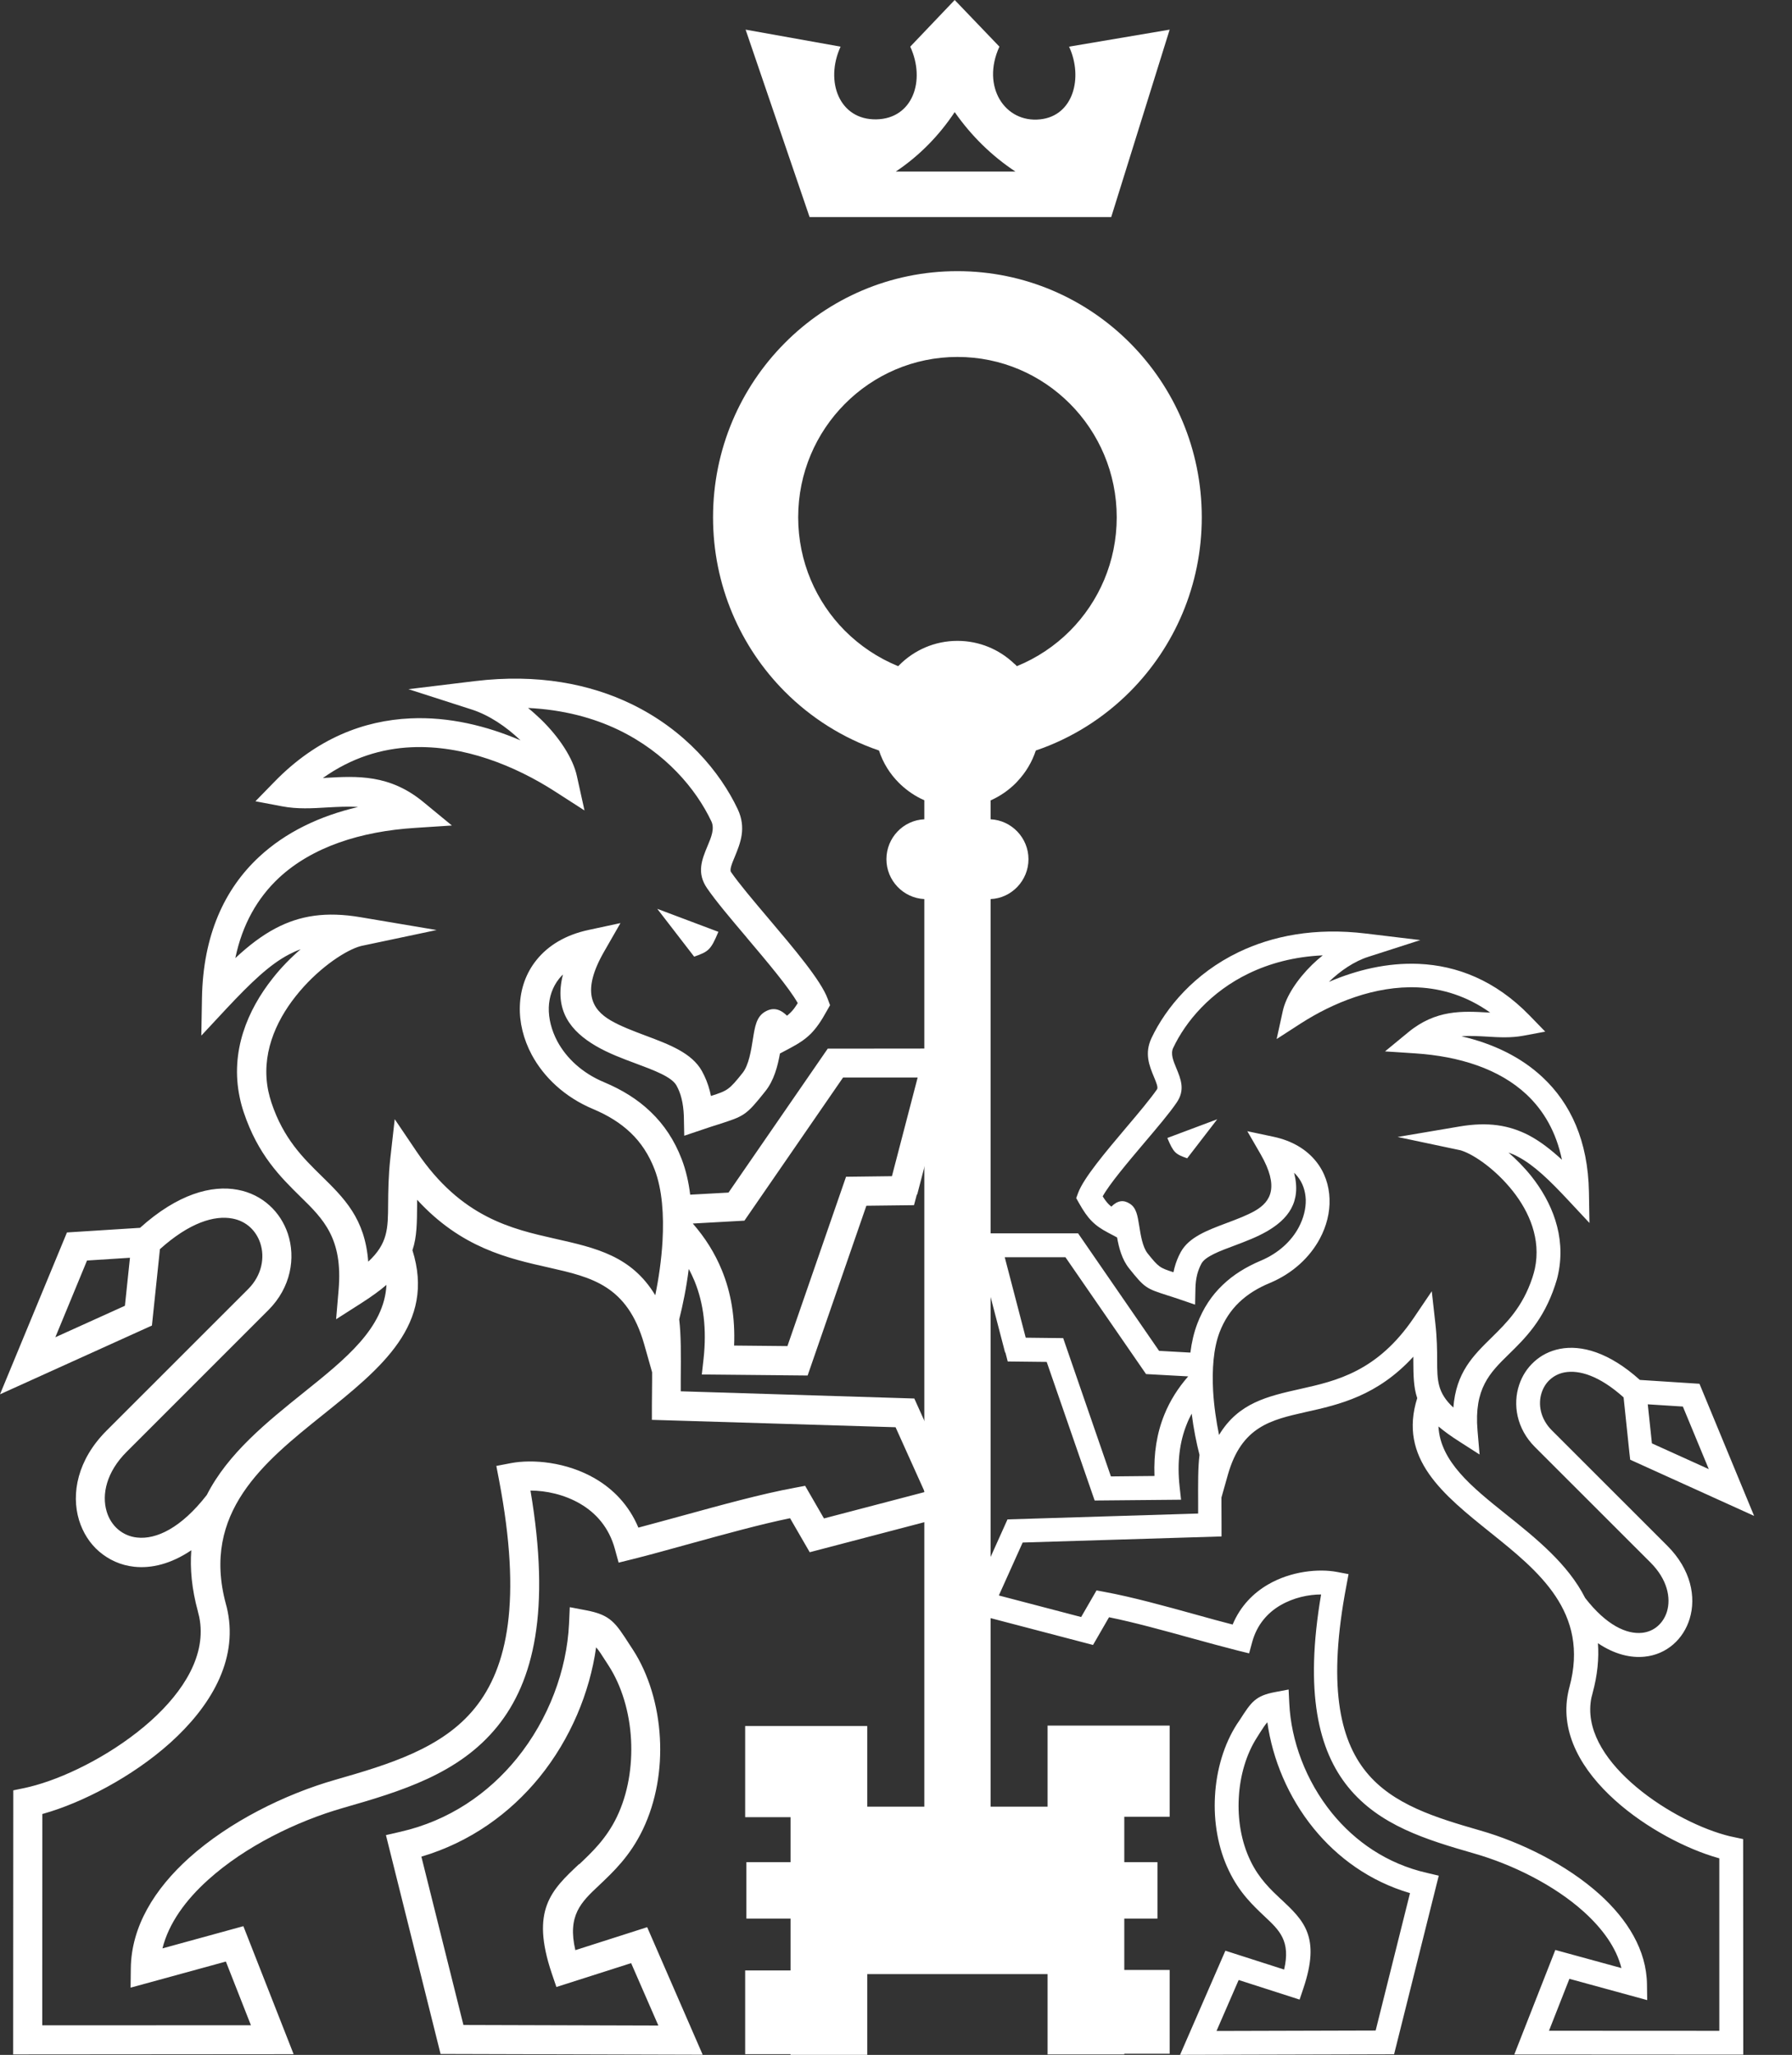 <?xml version="1.0" encoding="UTF-8"?> <svg xmlns="http://www.w3.org/2000/svg" width="41" height="47" viewBox="0 0 41 47" fill="none"><rect x="0" y="0" width="41" height="47" fill="#333333" stroke="none"/> <path d="M23.265 15.235L23.245 15.215C23.232 15.202 23.22 15.189 23.204 15.179C22.866 14.856 22.409 14.658 21.906 14.658C21.384 14.658 20.912 14.871 20.57 15.217L20.55 15.237C20.09 15.05 19.676 14.772 19.33 14.426C18.672 13.764 18.262 12.846 18.262 11.832C18.262 10.818 18.669 9.903 19.33 9.238C19.988 8.576 20.899 8.164 21.906 8.164C22.913 8.164 23.822 8.573 24.483 9.238C25.141 9.9 25.55 10.818 25.55 11.832C25.55 12.846 25.143 13.761 24.483 14.426C24.139 14.772 23.724 15.05 23.265 15.237V15.235ZM23.971 41.323H22.665V20.564C23.144 20.544 23.531 20.14 23.531 19.652C23.531 19.164 23.144 18.762 22.665 18.739V18.307C22.883 18.21 23.079 18.074 23.245 17.907C23.257 17.895 23.27 17.882 23.28 17.869C23.468 17.669 23.611 17.432 23.699 17.166C24.523 16.886 25.259 16.418 25.859 15.814C26.871 14.795 27.496 13.387 27.496 11.832C27.496 10.277 26.871 8.869 25.859 7.85C24.847 6.831 23.448 6.202 21.904 6.202C20.359 6.202 18.96 6.831 17.951 7.85C16.939 8.869 16.314 10.277 16.314 11.832C16.314 13.387 16.939 14.795 17.951 15.814C18.551 16.418 19.289 16.886 20.111 17.166C20.203 17.45 20.362 17.702 20.568 17.907C20.58 17.92 20.593 17.932 20.605 17.943C20.764 18.092 20.947 18.216 21.148 18.304V18.739C20.668 18.759 20.281 19.161 20.281 19.652C20.281 20.14 20.668 20.541 21.148 20.564V41.323H19.842V39.478H18.91H18.087H17.049V41.563H18.087V42.592H17.077V43.882H18.087V45.068H17.049V46.984H18.087V46.999H19.842V45.153H23.968V46.989H25.723V46.974H26.761V45.057H25.723V43.882H26.482V42.592H25.723V41.553H26.761V39.468H25.723H23.968V41.321L23.971 41.323ZM18.521 4.965H25.424L26.761 0.678L24.46 1.067C24.787 1.777 24.556 2.652 23.797 2.73C22.991 2.816 22.446 1.98 22.866 1.067L21.843 0L20.826 1.067C21.183 1.843 20.882 2.713 20.053 2.73C19.204 2.748 18.867 1.863 19.232 1.067L17.059 0.678L18.523 4.965H18.521ZM20.495 3.924C21.037 3.562 21.489 3.097 21.843 2.564C22.225 3.112 22.697 3.57 23.232 3.924H20.495Z" fill="white"></path> <path fill-rule="evenodd" clip-rule="evenodd" d="M27.162 26.493L27.85 25.6L26.708 26.028C26.851 26.366 26.891 26.397 27.162 26.493ZM22.996 30.935L22.285 28.209H24.666L26.519 30.897L27.235 30.937C27.265 30.702 27.316 30.48 27.393 30.277C27.529 29.921 27.722 29.63 27.971 29.393C28.215 29.157 28.508 28.978 28.842 28.836C29.252 28.665 29.548 28.384 29.714 28.073C29.824 27.866 29.88 27.646 29.875 27.438C29.867 27.241 29.807 27.056 29.684 26.905C29.661 26.877 29.636 26.849 29.608 26.824C29.782 27.499 29.463 27.886 28.991 28.161C28.759 28.295 28.503 28.391 28.255 28.485C27.906 28.614 27.577 28.738 27.489 28.9C27.451 28.97 27.419 29.049 27.393 29.142C27.368 29.241 27.353 29.347 27.351 29.468L27.343 29.84L26.994 29.721C26.869 29.678 26.783 29.651 26.71 29.628C26.223 29.471 26.193 29.461 25.831 29.008C25.668 28.803 25.6 28.538 25.558 28.303L25.367 28.202C25.203 28.116 25.088 28.04 24.98 27.931C24.877 27.828 24.789 27.699 24.684 27.512L24.623 27.403L24.666 27.287C24.792 26.943 25.299 26.344 25.771 25.785C26.055 25.451 26.323 25.13 26.472 24.915C26.502 24.872 26.454 24.758 26.404 24.637C26.296 24.377 26.18 24.096 26.346 23.742C26.678 23.042 27.331 22.263 28.338 21.778C29.106 21.409 30.075 21.209 31.258 21.353L32.496 21.502L31.308 21.884C30.989 21.985 30.668 22.202 30.404 22.458C31.035 22.187 31.74 22.015 32.461 22.046C33.328 22.084 34.209 22.417 34.998 23.229L35.354 23.596L34.855 23.689C34.573 23.742 34.294 23.727 34.013 23.709C33.825 23.699 33.631 23.686 33.438 23.702C34.156 23.869 34.794 24.172 35.291 24.637C35.934 25.236 36.334 26.096 36.354 27.266L36.366 27.972L35.887 27.459C35.45 26.991 35.096 26.649 34.731 26.457C34.661 26.419 34.588 26.387 34.513 26.361C34.694 26.518 34.874 26.7 35.038 26.905C35.502 27.491 35.831 28.265 35.653 29.127C35.636 29.216 35.61 29.307 35.578 29.4C35.312 30.199 34.895 30.609 34.515 30.98C34.089 31.397 33.722 31.759 33.805 32.72L33.852 33.268L33.39 32.972C33.197 32.849 33.039 32.735 32.911 32.626C32.953 33.43 33.677 34.012 34.448 34.629C35.146 35.187 35.874 35.771 36.268 36.55C36.751 37.172 37.215 37.384 37.572 37.346C37.71 37.331 37.833 37.276 37.928 37.192C38.026 37.106 38.099 36.992 38.139 36.861C38.235 36.542 38.144 36.12 37.765 35.741L35.118 33.096C34.699 32.677 34.606 32.123 34.759 31.671C34.827 31.468 34.942 31.289 35.101 31.145C35.259 31 35.457 30.897 35.693 30.851C36.178 30.758 36.813 30.927 37.519 31.562L38.883 31.65L40.133 34.672L37.298 33.387L37.28 33.23L37.147 31.961C36.595 31.466 36.13 31.327 35.794 31.39C35.663 31.415 35.553 31.473 35.465 31.552C35.377 31.63 35.312 31.734 35.274 31.848C35.183 32.118 35.244 32.452 35.502 32.712L38.149 35.357C38.689 35.898 38.81 36.527 38.659 37.023C38.589 37.255 38.458 37.46 38.282 37.612C38.104 37.766 37.881 37.867 37.627 37.892C37.308 37.925 36.939 37.839 36.56 37.584C36.585 37.928 36.552 38.307 36.437 38.727V38.729C36.426 38.767 36.419 38.8 36.411 38.828C36.268 39.531 36.698 40.213 37.316 40.767C37.966 41.351 38.817 41.788 39.46 41.968C39.535 41.991 39.606 42.006 39.666 42.018L39.882 42.064L39.885 46.994L34.646 46.991L35.585 44.6L37.097 45.014C36.981 44.547 36.663 44.112 36.241 43.73C35.555 43.111 34.593 42.64 33.724 42.392C32.637 42.079 31.56 41.755 30.844 40.873C30.163 40.031 29.844 38.712 30.226 36.469C29.942 36.469 29.598 36.54 29.294 36.717C29.008 36.884 28.759 37.154 28.649 37.559L28.579 37.816L28.323 37.753C28.006 37.672 27.632 37.571 27.248 37.465C26.607 37.288 25.937 37.104 25.374 36.99L25.008 37.624L22.102 36.863L23.051 34.752L27.413 34.618V34.408C27.411 33.928 27.408 33.572 27.444 33.276C27.373 33 27.308 32.677 27.265 32.333C27.225 32.409 27.187 32.485 27.157 32.563C26.986 32.98 26.929 33.455 26.989 34.004L27.022 34.302L25.045 34.32L23.948 31.15L23.056 31.14L23.004 30.937L22.996 30.935ZM37.7 32.118L37.795 33.013L39.096 33.602L38.503 32.171L37.702 32.12L37.7 32.118ZM32.423 31.971C32.341 31.724 32.338 31.458 32.336 31.122V31.031C31.512 31.928 30.643 32.126 29.872 32.297C29.078 32.477 28.408 32.626 28.094 33.728L27.946 34.252V34.398L27.948 34.876V35.142L23.398 35.281L22.853 36.492L24.736 36.985L25.088 36.376L25.274 36.411C25.897 36.525 26.655 36.734 27.378 36.934C27.66 37.013 27.933 37.088 28.202 37.157C28.38 36.732 28.677 36.436 29.011 36.242C29.543 35.931 30.178 35.877 30.585 35.953L30.854 36.004L30.804 36.272C30.377 38.512 30.64 39.768 31.256 40.527C31.866 41.28 32.858 41.576 33.865 41.867C34.802 42.135 35.841 42.648 36.595 43.325C37.235 43.902 37.672 44.602 37.682 45.386L37.687 45.747L35.907 45.26L35.44 46.448L39.337 46.45V42.504L39.309 42.496C38.601 42.297 37.665 41.819 36.951 41.176C36.203 40.504 35.688 39.65 35.877 38.719C35.887 38.671 35.897 38.626 35.909 38.583C36.371 36.873 35.194 35.931 34.106 35.058C33.009 34.178 31.989 33.359 32.426 31.976L32.423 31.971ZM26.183 26.136C25.799 26.591 25.387 27.077 25.229 27.363C25.276 27.438 25.319 27.497 25.364 27.542C25.384 27.562 25.404 27.58 25.427 27.598C25.573 27.453 25.708 27.441 25.846 27.529C26 27.623 26.027 27.805 26.065 28.04C26.098 28.247 26.14 28.52 26.256 28.667C26.509 28.983 26.535 28.998 26.848 29.099L26.869 29.008C26.904 28.872 26.954 28.748 27.017 28.634C27.205 28.295 27.624 28.139 28.069 27.972C28.297 27.886 28.536 27.797 28.722 27.689C29.078 27.481 29.269 27.145 28.845 26.404L28.538 25.873L29.136 26C29.573 26.093 29.895 26.296 30.108 26.561C30.309 26.809 30.409 27.11 30.419 27.423C30.43 27.727 30.352 28.043 30.196 28.333C29.973 28.748 29.586 29.122 29.053 29.345C28.777 29.458 28.541 29.605 28.348 29.79C28.159 29.972 28.009 30.197 27.903 30.472C27.76 30.849 27.73 31.329 27.755 31.809C27.775 32.161 27.828 32.512 27.891 32.821C28.335 32.085 29.001 31.936 29.756 31.767C30.573 31.584 31.512 31.372 32.346 30.143L32.758 29.534L32.84 30.267C32.878 30.604 32.881 30.884 32.881 31.122C32.883 31.574 32.886 31.855 33.252 32.194C33.315 31.39 33.699 31.013 34.134 30.586C34.468 30.257 34.837 29.896 35.06 29.223C35.083 29.152 35.103 29.082 35.118 29.013C35.259 28.341 34.99 27.719 34.611 27.241C34.222 26.751 33.734 26.414 33.443 26.318C33.423 26.311 33.403 26.306 33.385 26.303L31.977 26.005L33.395 25.765C34.041 25.656 34.526 25.732 34.983 25.969C35.241 26.106 35.482 26.293 35.736 26.526C35.605 25.891 35.319 25.401 34.925 25.032C34.3 24.448 33.39 24.159 32.378 24.093L31.688 24.048L32.223 23.608C32.853 23.09 33.463 23.125 34.043 23.158L34.096 23.161C33.559 22.779 32.994 22.61 32.439 22.584C31.459 22.541 30.497 22.936 29.762 23.408L29.209 23.765L29.35 23.123C29.422 22.791 29.681 22.397 30.025 22.061C30.101 21.988 30.181 21.917 30.264 21.851C29.606 21.881 29.046 22.036 28.574 22.263C27.697 22.685 27.127 23.363 26.841 23.97C26.778 24.104 26.846 24.268 26.909 24.42C27.019 24.685 27.12 24.93 26.921 25.219C26.758 25.459 26.479 25.787 26.185 26.134L26.183 26.136ZM25.56 27.992C25.522 27.967 25.532 27.974 25.56 27.992V27.992ZM29.38 45.047C29.533 44.395 29.272 44.15 28.94 43.839C28.669 43.583 28.358 43.293 28.117 42.789C27.866 42.269 27.765 41.664 27.798 41.083C27.83 40.479 28.006 39.89 28.302 39.432L28.365 39.339C28.629 38.929 28.719 38.787 29.176 38.701L29.483 38.643L29.498 38.957C29.538 39.814 29.875 40.729 30.475 41.47C31.002 42.117 31.73 42.628 32.647 42.837L32.918 42.901L31.896 46.986L26.999 46.999L28.036 44.617L29.377 45.047H29.38ZM29.309 43.439C29.829 43.927 30.221 44.296 29.819 45.482L29.734 45.735L28.34 45.287L27.833 46.453L31.474 46.443L32.26 43.3C31.341 43.03 30.6 42.489 30.055 41.819C29.473 41.103 29.114 40.236 28.996 39.392C28.943 39.45 28.893 39.531 28.822 39.639L28.762 39.735C28.518 40.112 28.37 40.605 28.343 41.118C28.315 41.614 28.398 42.122 28.609 42.559C28.805 42.969 29.076 43.222 29.312 43.444L29.309 43.439ZM22.988 28.756L23.468 30.596L24.325 30.606L25.417 33.769L26.414 33.759C26.394 33.24 26.469 32.773 26.642 32.351C26.77 32.035 26.954 31.746 27.185 31.481L26.221 31.428L24.377 28.756H22.986H22.988Z" fill="white"></path> <path fill-rule="evenodd" clip-rule="evenodd" d="M15.882 21.881L15.038 20.787L16.436 21.313C16.263 21.727 16.213 21.765 15.882 21.881V21.881ZM20.985 27.322L21.856 23.982L18.938 23.985L16.668 27.277L15.791 27.325C15.756 27.037 15.693 26.764 15.598 26.516C15.432 26.081 15.193 25.724 14.89 25.434C14.591 25.145 14.232 24.925 13.822 24.753C13.32 24.544 12.958 24.2 12.752 23.818C12.617 23.563 12.549 23.295 12.556 23.042C12.564 22.802 12.642 22.574 12.79 22.387C12.818 22.352 12.848 22.319 12.88 22.289C12.67 23.115 13.059 23.588 13.639 23.927C13.923 24.091 14.237 24.21 14.538 24.321C14.965 24.48 15.367 24.63 15.477 24.827C15.525 24.913 15.565 25.011 15.593 25.125C15.623 25.244 15.64 25.378 15.646 25.522L15.655 25.977L16.082 25.833C16.236 25.78 16.341 25.747 16.431 25.719C17.029 25.527 17.067 25.517 17.509 24.961C17.71 24.711 17.793 24.384 17.845 24.096L18.079 23.972C18.277 23.866 18.421 23.773 18.554 23.641C18.679 23.512 18.787 23.358 18.915 23.125L18.991 22.991L18.938 22.847C18.785 22.425 18.162 21.692 17.584 21.009C17.238 20.6 16.906 20.208 16.725 19.945C16.69 19.892 16.745 19.753 16.808 19.604C16.939 19.285 17.082 18.941 16.878 18.506C16.472 17.649 15.673 16.694 14.44 16.1C13.501 15.647 12.31 15.404 10.861 15.579L9.345 15.763L10.801 16.231C11.19 16.357 11.587 16.623 11.909 16.934C11.138 16.603 10.271 16.39 9.39 16.431C8.328 16.479 7.248 16.886 6.281 17.879L5.844 18.327L6.457 18.443C6.803 18.509 7.142 18.489 7.489 18.468C7.72 18.456 7.956 18.441 8.192 18.458C7.313 18.663 6.532 19.035 5.922 19.604C5.136 20.337 4.646 21.391 4.621 22.825L4.606 23.687L5.193 23.057C5.731 22.486 6.16 22.066 6.61 21.831C6.698 21.785 6.786 21.745 6.878 21.712C6.655 21.904 6.434 22.127 6.236 22.38C5.666 23.1 5.261 24.048 5.485 25.102C5.507 25.211 5.537 25.322 5.575 25.436C5.902 26.415 6.414 26.918 6.876 27.373C7.398 27.883 7.848 28.326 7.747 29.502L7.69 30.174L8.257 29.812C8.493 29.661 8.687 29.522 8.842 29.388C8.792 30.374 7.903 31.084 6.961 31.84C6.108 32.525 5.216 33.241 4.731 34.194C4.139 34.955 3.571 35.215 3.137 35.167C2.968 35.15 2.818 35.081 2.7 34.98C2.579 34.876 2.489 34.735 2.441 34.573C2.323 34.181 2.436 33.665 2.901 33.203L6.143 29.962C6.655 29.448 6.77 28.771 6.585 28.215C6.502 27.969 6.359 27.744 6.165 27.57C5.972 27.395 5.728 27.267 5.439 27.213C4.844 27.1 4.066 27.307 3.204 28.083L1.532 28.189L0 31.891L3.476 30.318L3.496 30.126L3.659 28.571C4.335 27.964 4.905 27.792 5.319 27.871C5.48 27.901 5.615 27.972 5.721 28.068C5.829 28.167 5.907 28.291 5.954 28.43C6.065 28.761 5.992 29.17 5.676 29.486L2.433 32.727C1.773 33.39 1.625 34.161 1.808 34.768C1.896 35.053 2.054 35.304 2.27 35.488C2.489 35.675 2.76 35.802 3.071 35.835C3.463 35.878 3.913 35.771 4.377 35.458C4.345 35.88 4.387 36.343 4.528 36.858V36.861C4.54 36.907 4.55 36.947 4.558 36.982C4.734 37.842 4.206 38.681 3.451 39.359C2.652 40.074 1.61 40.608 0.824 40.83C0.731 40.856 0.645 40.878 0.57 40.894L0.304 40.949L0.301 46.989L6.718 46.984L5.568 44.056L3.717 44.564C3.86 43.99 4.247 43.457 4.766 42.992C5.608 42.233 6.783 41.657 7.85 41.351C9.184 40.969 10.502 40.572 11.379 39.488C12.213 38.456 12.602 36.841 12.137 34.093C12.484 34.093 12.908 34.179 13.277 34.396C13.629 34.601 13.933 34.932 14.068 35.428L14.154 35.741L14.468 35.663C14.857 35.567 15.314 35.438 15.784 35.309C16.567 35.094 17.388 34.866 18.076 34.725L18.526 35.503L22.084 34.571L20.919 31.987L15.575 31.822V31.564C15.58 30.975 15.583 30.541 15.54 30.177C15.625 29.84 15.706 29.443 15.758 29.024C15.809 29.115 15.851 29.208 15.892 29.304C16.1 29.815 16.17 30.399 16.098 31.072L16.057 31.438L18.478 31.461L19.822 27.578L20.912 27.565L20.977 27.32L20.985 27.322ZM2.973 28.771L2.858 29.866L1.266 30.586L1.991 28.831L2.973 28.768V28.771ZM9.438 28.591C9.54 28.288 9.54 27.964 9.543 27.552V27.441C10.553 28.541 11.617 28.781 12.562 28.993C13.534 29.213 14.355 29.398 14.739 30.748L14.92 31.387V31.567L14.915 32.151V32.475L20.49 32.644L21.158 34.126L18.852 34.73L18.421 33.984L18.192 34.027C17.431 34.166 16.499 34.424 15.613 34.667C15.269 34.76 14.932 34.854 14.606 34.94C14.387 34.419 14.026 34.057 13.614 33.817C12.963 33.438 12.185 33.37 11.685 33.466L11.356 33.529L11.419 33.858C11.941 36.601 11.617 38.14 10.864 39.068C10.118 39.991 8.9 40.355 7.667 40.709C6.519 41.038 5.246 41.667 4.324 42.496C3.538 43.204 3.004 44.061 2.993 45.02L2.988 45.462L5.168 44.865L5.741 46.322L0.967 46.324L0.969 41.49L1.005 41.48C1.871 41.235 3.019 40.648 3.893 39.864C4.809 39.04 5.439 37.994 5.208 36.853C5.196 36.793 5.183 36.737 5.168 36.687C4.603 34.593 6.045 33.438 7.378 32.368C8.724 31.289 9.972 30.288 9.435 28.591H9.438ZM17.082 21.442C17.554 22 18.056 22.595 18.252 22.943C18.194 23.037 18.142 23.108 18.084 23.163C18.061 23.186 18.034 23.209 18.006 23.232C17.828 23.055 17.662 23.042 17.491 23.148C17.305 23.264 17.27 23.487 17.225 23.773C17.185 24.025 17.132 24.362 16.991 24.539C16.683 24.925 16.648 24.946 16.266 25.067L16.241 24.956C16.198 24.786 16.135 24.635 16.06 24.498C15.829 24.084 15.316 23.891 14.771 23.687C14.49 23.581 14.199 23.472 13.973 23.34C13.536 23.085 13.3 22.673 13.822 21.765L14.196 21.113L13.466 21.27C12.931 21.384 12.537 21.631 12.275 21.957C12.029 22.261 11.906 22.63 11.894 23.012C11.881 23.383 11.976 23.77 12.167 24.127C12.441 24.635 12.916 25.092 13.566 25.365C13.905 25.507 14.194 25.684 14.432 25.912C14.664 26.134 14.847 26.41 14.977 26.748C15.153 27.208 15.191 27.797 15.158 28.387C15.133 28.819 15.07 29.246 14.992 29.625C14.448 28.725 13.634 28.543 12.707 28.334C11.708 28.108 10.555 27.851 9.535 26.344L9.031 25.598L8.93 26.495C8.885 26.908 8.883 27.249 8.88 27.542C8.877 28.096 8.875 28.442 8.425 28.857C8.35 27.871 7.878 27.408 7.346 26.887C6.936 26.485 6.484 26.043 6.21 25.219C6.183 25.133 6.158 25.047 6.14 24.961C5.967 24.137 6.298 23.376 6.763 22.789C7.238 22.187 7.838 21.778 8.194 21.657C8.22 21.649 8.245 21.641 8.265 21.636L9.99 21.272L8.25 20.979C7.459 20.845 6.863 20.939 6.306 21.232C5.989 21.399 5.693 21.626 5.384 21.914C5.545 21.138 5.894 20.537 6.376 20.084C7.142 19.369 8.255 19.015 9.495 18.936L10.339 18.881L9.684 18.342C8.913 17.707 8.164 17.75 7.451 17.791L7.386 17.796C8.044 17.328 8.734 17.121 9.417 17.091C10.615 17.038 11.793 17.52 12.697 18.102L13.373 18.537L13.199 17.75C13.111 17.343 12.795 16.86 12.373 16.451C12.28 16.363 12.185 16.276 12.082 16.193C12.886 16.231 13.576 16.418 14.154 16.696C15.229 17.215 15.924 18.044 16.276 18.787C16.354 18.951 16.271 19.154 16.193 19.338C16.057 19.664 15.934 19.963 16.178 20.317C16.379 20.61 16.72 21.014 17.079 21.437L17.082 21.442ZM17.843 23.715C17.891 23.684 17.878 23.692 17.843 23.715V23.715ZM13.164 44.607C12.978 43.809 13.295 43.508 13.702 43.126C14.033 42.812 14.415 42.456 14.709 41.842C15.015 41.202 15.138 40.464 15.098 39.751C15.058 39.01 14.842 38.287 14.478 37.728L14.402 37.612C14.078 37.109 13.968 36.937 13.41 36.831L13.036 36.76L13.019 37.144C12.968 38.193 12.559 39.316 11.821 40.224C11.175 41.017 10.281 41.642 9.161 41.897L8.83 41.973L10.08 46.979L16.077 46.996L14.807 44.079L13.162 44.605L13.164 44.607ZM13.25 42.635C12.614 43.232 12.135 43.685 12.624 45.136L12.73 45.447L14.44 44.901L15.063 46.329L10.603 46.316L9.641 42.466C10.766 42.132 11.673 41.47 12.341 40.651C13.054 39.773 13.493 38.712 13.639 37.678C13.702 37.748 13.764 37.847 13.85 37.981L13.925 38.097C14.224 38.56 14.405 39.164 14.438 39.791C14.47 40.398 14.37 41.022 14.114 41.556C13.873 42.056 13.541 42.367 13.252 42.641L13.25 42.635ZM20.995 24.647L20.407 26.902L19.357 26.915L18.016 30.788L16.796 30.776C16.821 30.139 16.728 29.567 16.514 29.049C16.356 28.662 16.135 28.311 15.851 27.985L17.032 27.919L19.289 24.645H20.995V24.647Z" fill="white"></path> </svg> 